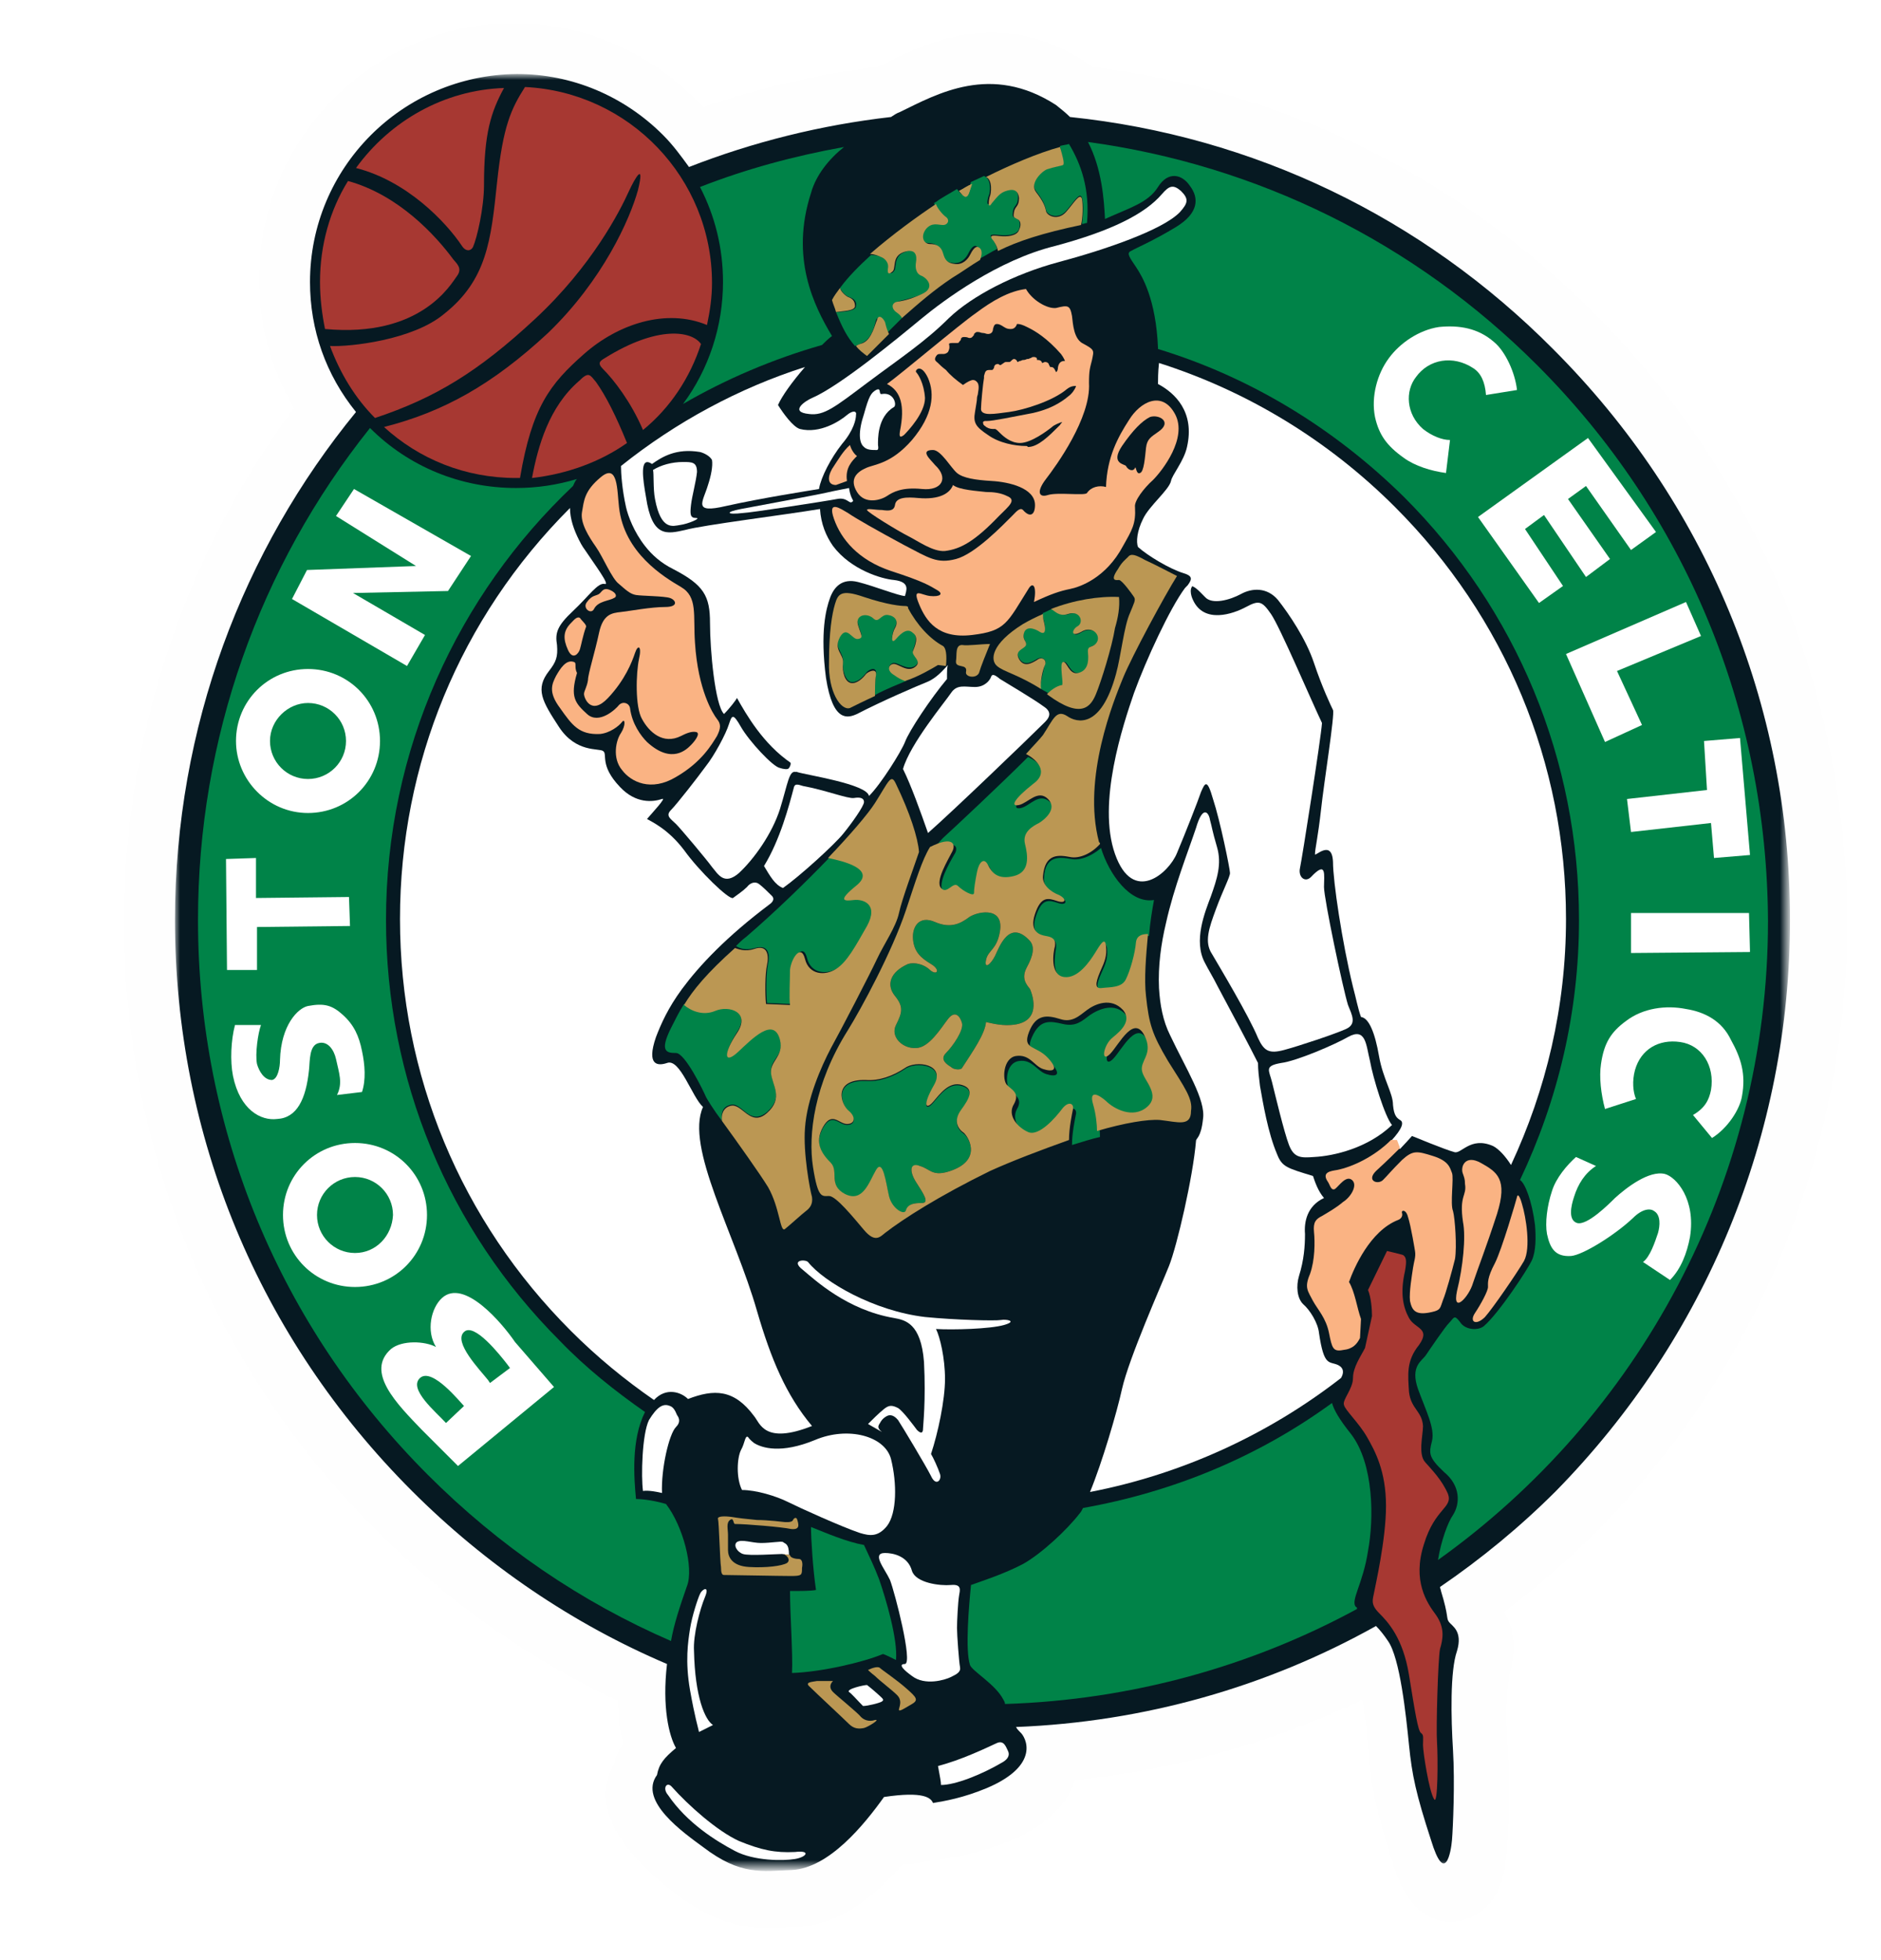 <?xml version="1.0" encoding="utf-8"?>
<!-- Generator: Adobe Illustrator 24.1.3, SVG Export Plug-In . SVG Version: 6.00 Build 0)  -->
<svg version="1.1" id="Calque_1" xmlns="http://www.w3.org/2000/svg" xmlns:xlink="http://www.w3.org/1999/xlink" x="0px" y="0px"
	 width="188.1px" height="196px" viewBox="0 0 188.1 196" style="enable-background:new 0 0 188.1 196;" xml:space="preserve">
<style type="text/css">
	.st0{fill-rule:evenodd;clip-rule:evenodd;fill:#FEFEFE;}
	.st1{filter:url(#Adobe_OpacityMaskFilter);}
	.st2{fill-rule:evenodd;clip-rule:evenodd;fill:#FFFFFF;}
	.st3{mask:url(#mask-2_2_);fill-rule:evenodd;clip-rule:evenodd;fill:#FFFFFF;}
	.st4{filter:url(#Adobe_OpacityMaskFilter_1_);}
	.st5{mask:url(#mask-4_2_);fill-rule:evenodd;clip-rule:evenodd;fill:#061922;}
	.st6{fill-rule:evenodd;clip-rule:evenodd;fill:#008348;}
	.st7{fill-rule:evenodd;clip-rule:evenodd;fill:#A73832;}
	.st8{fill-rule:evenodd;clip-rule:evenodd;fill:#FAB383;}
	.st9{fill-rule:evenodd;clip-rule:evenodd;fill:#061922;}
	.st10{fill-rule:evenodd;clip-rule:evenodd;fill:#BB9753;}
</style>
<g id="BOS">
	<g id="Group" transform="translate(25, 20)">
		<path id="Fill-1" class="st0" d="M159.7,72.2c0-23-9-44.6-25.3-60.9c-13.7-13.7-31-22.2-50.1-24.6c-0.3-0.2-0.6-0.4-0.9-0.6
			c-8.4-5.4-15.8-1.8-19.8,0.2l-0.9,0.4c-5.9,0.7-11.7,2.1-17.4,4c-0.3-0.3-0.6-0.6-0.9-0.9c-4.8-4.8-11.3-7.5-18.1-7.5
			C12.4-17.6,0.9-6.2,0.9,7.9c0,4.6,1.2,9,3.5,12.9c-11,14.8-17,32.9-17,51.4c0,23,9,44.7,25.3,60.9c7.1,7.1,15.2,12.8,24.1,17
			c0,1.6,0.2,3,0.5,4.3c-0.4,0.6-0.7,1.2-0.9,2c-2.1,3.9-0.1,8.2,6.2,13c3.8,2.9,6.8,3.4,9.3,3.4c0.7,0,1.3,0,1.9-0.1l0.9,0
			c4.3-0.2,7.8-3.1,10.5-6.2l4.2-0.6c1.7-0.3,3.8-0.7,6.6-1.8c4.2-1.8,5.9-4.1,6.5-6.1c10-1,19.6-3.7,28.7-8
			c0.3,1.4,0.5,3.3,0.7,5.8c0.3,3.4,0.9,5.8,2.4,10.6c1.3,4.2,3.5,6.1,6.5,5.7c1.4-0.2,4.6-1.2,4.9-7.2c0.1-1.6,0.3-6,0.1-9.3
			c-0.3-4.5-0.1-7.6,0.2-8.3c0.4-1.4,0.8-3.9-0.6-6.1c3.3-2.5,6.4-5.2,9.3-8.1C150.8,116.9,159.7,95.2,159.7,72.2"/>
		<g id="Group-3" transform="translate(3, 3)">
			<g id="Clip-2">
			</g>
			<defs>
				<filter id="Adobe_OpacityMaskFilter" filterUnits="userSpaceOnUse" x="-10.5" y="-15.5" width="161.5" height="179.5">
					<feColorMatrix  type="matrix" values="1 0 0 0 0  0 1 0 0 0  0 0 1 0 0  0 0 0 1 0"/>
				</filter>
			</defs>
			<mask maskUnits="userSpaceOnUse" x="-10.5" y="-15.5" width="161.5" height="179.5" id="mask-2_2_">
				<g class="st1">
					<polygon id="path-1_2_" class="st2" points="-10.5,-15.5 151,-15.5 151,164.1 -10.5,164.1 					"/>
				</g>
			</mask>
			<path id="Fill-1_1_" class="st3" d="M151,69c0-21.6-8.4-41.8-23.7-57.1C114.2-1.3,97.3-9.4,79-11.3c-0.4-0.4-0.9-0.8-1.4-1.2
				c-6.5-4.2-11.9-1.1-15.6,0.7c-0.3,0.1-0.6,0.3-0.9,0.5c-7,0.8-13.8,2.5-20.2,5c-0.8-1.1-1.6-2.2-2.6-3.2
				c-3.9-3.9-9.1-6.1-14.6-6.1C12.2-15.5,3-6.2,3,5.2c0,4.8,1.6,9.3,4.6,13C-3.7,32-10.5,49.7-10.5,69c0,21.6,8.4,41.8,23.7,57.1
				c7.4,7.4,16.1,13.3,25.5,17.3c-0.5,4.3,0.2,7.2,0.9,8.4c-1.2,1-1.7,1.6-1.9,2.7c-1.9,2.6,2.7,5.8,4.6,7.2
				c3.8,2.9,5.9,2.4,8.9,2.3c3.7-0.2,7.2-4.5,9.2-7.3c4-0.6,4.7,0.1,4.9,0.6c1.2-0.2,3-0.5,5.4-1.5c5.4-2.3,3.9-5.1,3.3-5.6
				c-0.1-0.1-0.3-0.3-0.4-0.5c12.8-0.5,25.1-4,36-10.1c0.4,0.4,0.8,0.9,1.2,1.5c1.2,1.7,1.8,7.4,2.1,10.4s0.7,4.9,2.2,9.5
				c1.4,4.6,2,1.2,2.1,0c0.1-1.2,0.3-5.7,0.1-9c-0.2-3.2-0.3-7.9,0.4-9.9c0.6-2-0.5-2.5-0.8-2.9c-0.3-0.4,0-0.5-0.8-3.1
				c0-0.1-0.1-0.3-0.1-0.4c4.1-2.8,8-6,11.6-9.6C142.6,110.8,151,90.5,151,69"/>
		</g>
		<g id="Group-6" transform="translate(3, 3)">
			<g id="Clip-5">
			</g>
			<defs>
				<filter id="Adobe_OpacityMaskFilter_1_" filterUnits="userSpaceOnUse" x="-10.5" y="-15.5" width="161.5" height="179.5">
					<feColorMatrix  type="matrix" values="1 0 0 0 0  0 1 0 0 0  0 0 1 0 0  0 0 0 1 0"/>
				</filter>
			</defs>
			<mask maskUnits="userSpaceOnUse" x="-10.5" y="-15.5" width="161.5" height="179.5" id="mask-4_2_">
				<g class="st4">
					<polygon id="path-3_2_" class="st2" points="-10.5,-15.5 151,-15.5 151,164.1 -10.5,164.1 					"/>
				</g>
			</mask>
			<path id="Fill-4" class="st5" d="M151,69c0-21.6-8.4-41.8-23.7-57.1C114.2-1.3,97.3-9.4,79-11.3c-0.4-0.4-0.9-0.8-1.4-1.2
				c-6.5-4.2-11.9-1.1-15.6,0.7c-0.3,0.1-0.6,0.3-0.9,0.5c-7,0.8-13.8,2.5-20.2,5c-0.8-1.1-1.6-2.2-2.6-3.2
				c-3.9-3.9-9.1-6.1-14.6-6.1C12.2-15.5,3-6.2,3,5.2c0,4.8,1.6,9.3,4.6,13C-3.7,32-10.5,49.7-10.5,69c0,21.6,8.4,41.8,23.7,57.1
				c7.4,7.4,16.1,13.3,25.5,17.3c-0.5,4.3,0.2,7.2,0.9,8.4c-1.2,1-1.7,1.6-1.9,2.7c-1.9,2.6,2.7,5.8,4.6,7.2
				c3.8,2.9,5.9,2.4,8.9,2.3c3.7-0.2,7.2-4.5,9.2-7.3c4-0.6,4.7,0.1,4.9,0.6c1.2-0.2,3-0.5,5.4-1.5c5.4-2.3,3.9-5.1,3.3-5.6
				c-0.1-0.1-0.3-0.3-0.4-0.5c12.8-0.5,25.1-4,36-10.1c0.4,0.4,0.8,0.9,1.2,1.5c1.2,1.7,1.8,7.4,2.1,10.4s0.7,4.9,2.2,9.5
				c1.4,4.6,2,1.2,2.1,0c0.1-1.2,0.3-5.7,0.1-9c-0.2-3.2-0.3-7.9,0.4-9.9c0.6-2-0.5-2.5-0.8-2.9c-0.3-0.4,0-0.5-0.8-3.1
				c0-0.1-0.1-0.3-0.1-0.4c4.1-2.8,8-6,11.6-9.6C142.6,110.8,151,90.5,151,69"/>
		</g>
		<path id="Fill-7" class="st6" d="M54.2,147.3c3-0.1,7.2-1.1,9.1-1.9c0.3,0.1,0.7,0.3,1.3,0.6c0.2-2-1-6.1-1.7-8.1
			c-0.5-1.3-0.9-2.1-1.5-3.4c-1.7-0.3-3.8-1.2-5.3-1.8c0,1.2,0.2,4.3,0.5,6.3c-0.6,0.1-1.5,0.1-2.6,0.1
			C54,141.4,54.3,145.4,54.2,147.3"/>
		<path id="Fill-9" class="st6" d="M110.6,140.7c-0.6-0.6,0.7-2.3,1.2-5.6c0.6-3.2,0.6-8.7-1.7-11.7c-1.2-1.5-1.7-2.4-1.9-3.1
			c-7.4,5.4-15.9,8.9-24.9,10.5c-0.1,0.2-0.2,0.4-0.3,0.5c-1.3,1.7-3.9,4.1-5.7,5.1c-1.9,1-4.1,1.7-5.2,2.1c-0.2,2-0.6,6.5-0.1,8
			c0.2,0.6,2.5,1.9,3.3,3.4c0.1,0.2,0.2,0.3,0.2,0.5c12.7-0.4,24.7-3.8,35.2-9.5C110.7,140.8,110.7,140.7,110.6,140.7"/>
		<path id="Fill-11" class="st6" d="M128.7,16.5c-12.3-12.3-28-20-44.9-22.3c1.4,2.7,1.6,5.8,1.7,7.7c2.4-1.1,4.3-1.6,5.3-3.2
			c1-1.6,2.4-1.3,3.2-0.1c0.9,1.2,0.9,2.7-1.4,4.1c-2.3,1.4-4,2.1-4.5,2.4c-0.5,0.2-0.1,0.7,0.5,1.6c0.6,0.9,2,3.2,2.2,8.1
			c0,0,0,0.1,0,0.1c9.2,2.8,17.6,7.9,24.6,14.8C126.7,41,132.9,56,132.9,72c0,9.2-2.1,18-5.9,26c0.5,0.3,1.2,2.1,1.5,4.5
			c0.1,1.2,0.1,2.6-0.3,3.5c-0.4,0.9-3.3,5.3-4.8,6.6c-0.6,0.5-1.9,0.4-2.4-0.4c-0.6-0.8-0.6-0.4-1.1,0.1c-0.4,0.4-1.9,2.6-2.3,3.2
			c-0.4,0.6-1.6,1.1-0.8,3.4c0.8,2.2,1.7,3.9,1.4,5.2c-0.3,1.2-0.4,1.6,1.2,3.1c1.7,1.4,1.6,3.2,0.9,4.3c-0.5,0.7-1.2,2.6-1.5,4.5
			c19.9-14.2,33-37.6,33-63.9C151.7,51,143.5,31.3,128.7,16.5"/>
		<path id="Fill-13" class="st6" d="M38.6,129.9c-0.2-2.1-0.5-5.9,0.9-8.7c-3-2.1-5.9-4.4-8.5-7.1C19.8,102.9,13.6,87.9,13.6,72
			c0-17.1,7.2-32.5,18.7-43.4c0.1-0.2,0.2-0.5,0.4-0.7c-2,0.6-4,0.9-6.1,0.9c-5.5,0-10.7-2.1-14.6-6C0.9,36.7-5.2,53.9-5.2,72
			c0,21,8.2,40.7,23,55.5c7.1,7.1,15.3,12.7,24.3,16.6c0.3-1.7,0.9-3.5,1.6-5.5c0.7-1.8-0.4-6-2.1-8.2
			C40.6,130.1,39.4,129.9,38.6,129.9"/>
		<path id="Fill-15" class="st6" d="M59.4-5.3c-5,0.9-9.8,2.2-14.4,4c1.5,2.9,2.3,6.1,2.3,9.5c0,4.4-1.4,8.7-4,12.2
			c4.3-2.5,9-4.5,13.9-5.9c0.3-0.3,0.6-0.6,1-0.9c-1.8-3-4.2-7.8-2.1-14.3C56.6-2.5,57.9-4.1,59.4-5.3"/>
		<path id="Fill-17" class="st2" d="M90.8,18.4c1.7,0.9,3.7,2.8,2.9,6.3c-0.3,1.4-1.5,2.8-1.6,3.4c-0.2,0.9-2.2,2.5-2.8,3.8
			c-0.6,1.2-0.7,2.3-0.5,2.8c0,0,0,0,0,0c1,0.9,3.2,2.2,4.5,2.6c1,0.3,0.9,0.6,0.5,1.2c0.7,0.1,1,0.5,1.7,1.2
			c0.7,0.8,2.5,0.3,3.6-0.3c1.1-0.6,2.6-0.7,3.7,0.6c1.1,1.4,2.8,3.9,3.6,6.3c0.8,2.4,1.7,4.3,1.9,4.7c0.2,0.4-0.9,7.2-1.2,10
			c-0.3,2.7-0.6,3.9-0.6,4.4c-0.1,0.4,1.7-1.6,1.8,0.8c0,1.9,0.9,8,2,12.5c0.3,1.1,0.5,2.2,0.8,3c0.8,0.1,1.4,1.6,1.8,3.9
			c0.4,2.3,1.4,3.7,1.4,4.9c0.1,1.1,0.4,1.3,0.7,1.5c0.4,0.2,0.3,0.8-0.9,2.1c0.2,0.2,0.6,0.6,0.9,0.8c0.3-0.3,1.2-1.3,1.2-1.3
			s3.4,1.4,4.2,1.6c0.7,0.3,1.6-1.6,3.9-0.6c0.6,0.3,1.3,1.1,1.8,1.9c3.5-7.5,5.5-15.8,5.5-24.6c0-15.6-6.1-30.2-17.1-41.2
			c-6.7-6.7-14.8-11.6-23.6-14.4C90.8,17.2,90.8,18,90.8,18.4"/>
		<path id="Fill-19" class="st2" d="M108.8,116.5c-0.9-0.4-1.4,0.2-1.9-3.2c-0.1-1-0.9-2.3-1.6-2.9c-0.6-0.6-0.7-1.8-0.4-2.8
			c0.5-1.6,0.6-3,0.6-4.2c-0.1-1.2,0.2-2.8,1.9-3.6c-0.6-0.7-0.9-1.6-1.1-2.2c-2.6-0.8-3.1-0.9-3.6-2.2c-0.9-2.1-1.4-5.1-1.7-6.8
			c-0.1-0.8-0.2-1.6-0.2-2.3c-0.8-1.6-2.6-5-4-7.6c-0.5-1-1-1.8-1.3-2.4c-1.2-2.2,0-5.1,0.6-6.7c0.6-1.7,1.1-3.2,0.6-4.9
			C96.2,63,96.2,62.7,96,62c-0.1-0.7-0.7-1.6-1.4,0.8c-0.8,2.4-2.2,5.9-3,9.5c-0.5,2.1-0.8,4.3-0.7,6.5c0.1,1.7,0.4,3.3,1.1,4.7
			c1.6,3.4,3.6,6.5,3.3,8.4c-0.2,1.9-0.7,1.9-0.7,2.2c-0.3,3.6-1.9,10.5-2.7,12.5c-0.8,2-4,9.2-4.7,12.3c-0.5,2.3-2,7.4-3.2,10.3
			c9.3-1.8,17.9-5.8,25.1-11.4C109.4,117.3,109.4,116.8,108.8,116.5"/>
		<path id="Fill-21" class="st2" d="M39.5,34.6c0.7,0.9,1.6,1.7,2.8,2.3c3.1,1.6,3.7,2.7,3.7,5.4c0,2.7,0.5,8.2,1.4,9.1
			c0.6-0.6,1.2-1.4,1.3-1.6c0.9,1.6,2.6,4.6,5.4,6.5c0.2,0.1,0.1,0.8,0.6,0.9c0.9,0.3,7,1.2,7.2,2.4c1.2-1.2,3.2-4.4,3.6-5.4
			c0.4-1.1,2.6-4.4,4.2-6.3c0-0.8,0-1.2,0.1-1.4c-0.4,0.4-1.1,1.3-2.1,1.7c-1,0.4-4.5,1.9-7,3.2c-0.9,0.4-2.4,0.9-3.1-3.6
			c-0.6-4.6,0-6.9,0.4-8c0.4-1.1,1.2-2,2.8-1.6c1.6,0.4,4.1,1.4,4.7,1.4c0.1-0.5,0.6-1.4-1.1-1.6c-1.2-0.1-4.3-1-6.1-3.4
			c-0.7-1-1.2-2.2-1.3-3.7c-3.6,0.6-11.7,1.6-13.5,2.1c-1.8,0.4-3.3,0.8-3.9-3.3c-0.3-1.7-0.7-4.2,0.6-3.3c1-0.7,2.4-1.6,4.8-1.2
			c0.4,0.1,1,0.4,1.2,0.8c0.1,0.6-0.1,1.6-0.4,2.5c-0.5,1.7-1.6,2.9,1.8,2.1c3.6-0.8,8.1-1.5,9.3-1.7c0.2-1.2,1.2-3.1,2.3-4.5
			c1.2-1.4,1.4-2.5,1.4-2.9c0.1-0.4-0.3-0.5-0.9,0c-0.7,0.6-2.7,1.9-4.7,1.4c-0.7-0.2-1.7-1.6-2.2-2.4c0.4-0.9,1.4-2.3,2.7-3.8
			c-6.6,2.1-12.9,5.5-18.4,9.9c0,0.7,0.1,2.3,0.5,4.1C37.8,31.6,38.4,33.2,39.5,34.6"/>
		<path id="Fill-23" class="st2" d="M43.8,119.9c2.6-1,4.6-1,6.6,1.7c0.6,0.7,1,2.9,5.8,1c-2.6-3.1-4.1-6.7-5.5-11.5
			c-2.2-7.7-7.2-16.4-5.4-20.4c-1.1-1-2.3-4.9-3.6-4.4c-0.9,0.3-2.1,0.3-1.1-2.6c0.5-1.3,1.2-2.9,2.6-4.8c1.7-2.3,4.4-5.2,8.8-8.5
			c0.4-0.3,0.4-0.6,0.2-0.8c-0.4-0.4-0.9-0.9-1.3-1.2c-0.4-0.3-0.9-0.1-1.2,0.3c-0.4,0.4-1,0.8-1.4,1.1c-0.4,0.2-3.4-2.7-4.9-4.8
			c-1.6-2.1-3.2-2.8-3.7-3.1c0.6-0.7,2-2.2,1.5-2c-0.9,0.3-2.6,0.5-4.2-1.2c-2.1-2.2-1.2-3.3-1.7-3.6c-0.4-0.3-2.7,0.2-4.4-2.4
			c-1.7-2.6-2.4-3.8-1-5.6c0.7-0.9,0.9-1.4,0.8-2.6c-0.2-1.2,0-1.9,1.6-3.4c1.6-1.5,2.5-2.9,3.2-2.7c0.5,0.1-1-1.9-2-3.4
			c-0.3-0.4-0.5-0.8-0.6-1C32.4,33,32,31.9,32,30.8c-11,11-17,25.6-17,41.1c0,15.6,6.1,30.2,17.1,41.2c2.6,2.6,5.4,4.9,8.3,6.9
			C41.6,118.7,43.1,119.2,43.8,119.9"/>
		<path id="Fill-25" class="st7" d="M10.6-3.2c5.1,1.3,9,5.4,10.6,7.8c0.4,0.6,0.9,0.5,1.1,0.1c0.4-0.9,1.1-3.9,1.1-6.2
			c0-5.2,0.7-7.3,2-9.7C19.4-11,14-7.9,10.6-3.2"/>
		<path id="Fill-27" class="st7" d="M7.5,12.9c9.6,0.9,12.6-4.5,13.2-5.3c0.6-0.8-0.1-1.3-0.4-1.7c-1.7-2.3-5.4-6.4-10.5-7.8
			C8,1,7,4.5,7,8.2C7,9.8,7.2,11.4,7.5,12.9"/>
		<path id="Fill-29" class="st7" d="M45.7,12.5c-4.1-1.7-8.9-0.1-12.3,2.9c-3.4,3-5.2,5.3-6.4,12.4c-0.1,0-0.3,0-0.4,0
			c-5.1,0-9.7-1.9-13.2-5.1c5.9-1.5,10.8-4.2,16.4-9.4C35.3,8,38,1.9,38.8-1c0.7-2.9-0.3-1.2-0.9,0.1c-0.9,2-3.7,7.5-9.4,12.8
			c-5.7,5.3-10,7.9-16,9.9c-2-2-3.5-4.5-4.5-7.2c2,0.1,8.3-0.6,11.4-3.2C23.7,8,24.1,4,24.7-1.7c0.6-5.7,1.4-7.4,2.8-9.6
			c10.4,0.5,18.7,9.1,18.7,19.6C46.2,9.7,46,11.1,45.7,12.5"/>
		<path id="Fill-31" class="st7" d="M45.1,14.4c-0.9-1.3-4.3-1.9-9.6,1.4c-0.5,0.3-0.8,0.5-0.2,1.1c1.1,1.1,2.8,3.3,4,6.1
			C42,20.8,44,17.8,45.1,14.4"/>
		<path id="Fill-33" class="st7" d="M37.7,24.3c-1.1-2.7-2.1-4.7-3.1-6.1c-0.6-0.7-0.7-1.1-1.7-0.1c-3,2.6-4.1,6.5-4.7,9.7
			C31.7,27.4,35,26.2,37.7,24.3"/>
		<path id="Fill-35" class="st8" d="M32.4,46.2c-0.8-0.3-1.4,0.7-1.8,1.4c-0.4,0.8-0.8,1.6,0.4,3.2c1.2,1.7,1.9,2.7,4,2.6
			c1-0.1,1.9-0.8,2.2-1.2c0.3-0.4,0.4,0.3-0.1,1.1c-0.5,0.7-0.9,2.5,0.1,3.7c0.9,1.2,2.9,2.2,5.4,0.7c2.6-1.5,3.6-3.3,4.1-4.1
			c0.4-0.8,0.4-1.2,0-1.7c-0.4-0.5-1.9-2.9-2.2-7.6c-0.2-2.8,0.3-4.6-1.4-5.6c-1.7-1-5.7-3.4-6.2-8c-0.2-1.7-0.1-4.4-1.8-3
			c-1.7,1.4-1.7,2.4-1.9,3.5c-0.2,1.1,0.7,2.5,1.4,3.5c0.7,1,1.6,3.2,2.3,3.7c0.7,0.6,1.1,1,1.7,1.1c0.6,0.1,2.8,0.1,3.4,0.3
			c0.6,0.2,0.9,0.9-0.5,0.9c-1.4,0-3.5,0.4-4.4,0.5c-0.9,0.1-1.8,0.2-2.2,2.1c-0.4,1.9-1.1,4.1-1.1,4.7c-0.1,0.7-0.4,1.1-0.4,1.4
			c0,0.4,0.7,2.2,2.4,0.4c1.7-1.8,2.4-3.6,2.7-4.5c0.3-0.9,0.7-0.7,0.4,0.6c-0.3,1.4-0.4,4.8,0.3,6c0.7,1.3,2.1,2.6,3.9,1.7
			c0.4-0.2,1-0.5,1.5-0.4c0.5,0.1-0.1,0.9-0.5,1.3c-0.4,0.4-1.9,2-4.4-0.3c-0.6-0.6-1.5-1.8-1.7-3.4c-0.1-0.5-0.7-0.7-1.1-0.3
			c-0.3,0.4-2,2-3.2,0.9c-1.2-1.1-1.7-1.7-1-4.1C32.4,46.7,32.7,46.3,32.4,46.2"/>
		<path id="Fill-37" class="st8" d="M33.6,42.7c-0.3,0.8-0.5,1.9-0.6,2.2c-0.1,0.4-0.7,1.2-1.2,0.1c-0.5-1.1-0.5-1.9,0.3-2.7
			c0.3-0.3,0.6-0.7,0.9-0.5C33.2,42.1,33.7,42.5,33.6,42.7"/>
		<path id="Fill-39" class="st8" d="M36.4,39.8c-0.5,0.3-1.6,0.3-2,1.1c-0.3,0.6-1.2-0.1-0.7-0.7c0.5-0.7,0.9-0.6,1.2-0.8
			c0.3-0.2,0.4-0.7,1.1-0.4S36.7,39.7,36.4,39.8"/>
		<path id="Fill-41" class="st8" d="M77.6,8.9c-1.7,0.2-3.4,1.2-5,2.4c-1.6,1.1-7.5,6.1-8.9,7.1c1.4,0.7,1.8,2.2,1.3,4.7
			c-0.1,0.6,0,0.7,0.4,0.4c0.4-0.4,2.1-2.2,2.1-3.7c-0.1-1.5-0.7-2.4-0.9-2.6c-0.1-0.2,0.5-0.9,1.2,0.6c0.7,1.6,0.5,3.7-1.6,6.2
			c-2.1,2.4-3.7,2.4-4.6,2.8c-0.9,0.4-1.7,1.1-0.9,2.4c0.8,1.3,2.4,0.8,3,0.4c0.6-0.4,1.5-0.9,3.5-0.7c2,0.2,2.7-1.1,1.3-2.4
			C68.1,26,66.9,25,68.3,25c0.8,0,1.8,1.8,2.4,2.3c0.6,0.5,1.8,0.7,3.5,0.8c1.7,0.1,4.3,0.7,4.3,2.4c0,1-0.5,1.3-1.2,0.5
			c-0.3-0.3-0.7,0.2-1,0.5c-1.1,1.1-3.8,3.9-5.7,4.4c-1.9,0.5-2.7-0.1-5.2-1.4c-2.6-1.4-4.9-2.7-5.6-3.2c-0.7-0.4-2.1-1.4-1.4,0.6
			c0.7,2,2.4,4.1,5.7,5.2c3.4,1.1,3.9,1.5,4.6,1.9c0.7,0.4,0.3,0.7-0.7,0.6c-0.9-0.1-1.8-0.9-1.1,0.8c0.7,1.7,1.9,3.5,5.3,3.1
			c3.4-0.4,3.5-1.2,5.7-4.7c0.4-0.6,0.8-0.2,0.5,1.4c1.7-0.8,2.6-1.1,3.6-1.3c1-0.2,3.6-1.1,5.3-4.3c0.9-1.6,1.3-2.2,1.2-3.9
			c-0.1-0.6,0.9-1.9,1.8-2.7c0.9-0.9,3.5-4.2,2.2-6.6c-1.3-2.4-3.5-1.2-4.6,0.6c-1.1,1.7-2.2,3.7-2.3,6.7c-0.7-0.2-1.5,0-1.9,0.6
			c-0.2,0.3-2.9-0.1-3.9,0.2c-0.9,0.3-1.2-0.3-0.2-1.6c1-1.3,4.5-6.1,4.3-9.6C83.9,17,84,16.8,84.2,16c0.2-1,0.3-1-1-1.7
			c-0.8-0.5-0.9-1.8-1-2.7c-0.2-1.1-0.4-1.1-1.6-0.8C79.7,10.9,78.2,10,77.6,8.9"/>
		<path id="Fill-43" class="st8" d="M70.3,28.5c-0.3,0.8-1.3,1.5-3.5,1.3c-1.1-0.1-2.2-0.1-2.3,0.7c-0.1,0.6-0.6,0.6-1.3,0.5
			c-0.7,0-1.5-0.2-1.5,0c0,0.2,3.1,2.1,4.1,2.6c1,0.5,2.5,1.6,3.7,1.5c1.6-0.2,3-1,5.4-3.5c1-1,1.8-1.6,0.8-2
			c-0.6-0.3-1.3-0.4-2.1-0.4C72.8,29.1,70.9,29,70.3,28.5"/>
		<path id="Fill-45" class="st8" d="M58.6,28.5c-0.8,0-0.9-0.7-0.4-1.6c0.6-0.9,1.1-1.8,1.8-2.4c0.1,0.4,0.4,0.9,0.7,1.1
			c-0.5,0.5-1.2,1.2-1,2.5L58.6,28.5z"/>
		<path id="Fill-47" class="st9" d="M77.6,24.6c-1.1,0-2.7-0.3-3.8-1.1c-1.2-0.8-1.5-1.2-1.3-2.3c0.1-0.7,0.2-1.1,0.2-1.4
			c0-0.2,0.1-0.3,0.1-0.5c0.1-0.5,0.1-0.9-0.1-1.1c-0.1-0.1-0.2-0.2-0.4-0.2c-0.2,0-0.6,0.2-1,0.5c-0.7-0.5-1.3-1-1.7-1.5
			c-0.4-0.3-0.6-0.5-0.8-0.7c-0.1-0.1-0.3-0.2-0.3-0.4c0-0.1,0.1-0.3,0.2-0.4c0.1-0.1,0.2-0.1,0.4-0.1l0.1,0h0.1
			c0.1,0,0.3,0,0.5-0.2c0.1-0.2,0.2-0.4,0.1-0.8c0,0,0-0.1,0.3-0.1c0.1,0,0.2,0,0.2,0c0.1,0,0.2,0,0.2,0c0.2,0,0.3,0,0.3-0.1
			c0.1-0.1,0.2-0.2,0.2-0.3c0-0.1,0.1-0.2,0.3-0.2c0.1,0,0.3,0,0.5,0.1c0,0,0.1,0,0.1,0c0.2,0,0.3-0.2,0.4-0.3l0-0.1
			c0.1-0.1,0.2-0.2,0.3-0.2c0,0,0.1,0,0.1,0c0.2,0,0.3,0.1,0.5,0.1c0.2,0,0.3,0.1,0.5,0.1c0.4,0,0.5-0.3,0.5-0.5
			c0.1-0.4,0.2-0.5,0.4-0.5c0.2,0,0.4,0.1,0.7,0.3c0.3,0.2,0.5,0.2,0.7,0.2c0.3,0,0.5-0.2,0.6-0.5c0,0,0,0,0.1,0
			c0.2,0,0.5,0.1,0.9,0.3l0.2,0.1c0.6,0.3,1.8,1,3.2,2.6c0.3,0.4,0.4,0.7,0.4,0.7c0,0,0,0,0,0c0,0-0.1,0-0.1,0
			c-0.2,0-0.5,0.1-0.6,0.6c0,0.3-0.1,0.5-0.2,0.5c0,0,0,0-0.1-0.2c-0.1-0.2-0.2-0.3-0.4-0.3c0,0-0.1,0-0.1,0c0,0,0-0.1-0.1-0.2
			c0-0.1-0.1-0.3-0.4-0.3c-0.1,0-0.2,0.1-0.3,0.1c0,0,0,0,0,0c0-0.1-0.1-0.3-0.4-0.3c-0.1,0-0.1,0-0.1,0c0,0,0,0,0,0c0,0,0,0,0-0.1
			c0-0.1-0.1-0.2-0.3-0.2c-0.1,0-0.2,0-0.3,0.1c-0.1,0-0.2,0.1-0.3,0.1c-0.1,0-0.1,0-0.1,0C77.5,16,77.4,16,77.3,16
			c-0.1,0-0.2,0.1-0.3,0.1c-0.1,0-0.2,0.1-0.2,0.1c0,0-0.1,0-0.1-0.1c0,0-0.1-0.2-0.3-0.2c-0.1,0-0.2,0.1-0.3,0.2l0,0
			c-0.1,0.1-0.1,0.1-0.2,0.1c0,0-0.1,0-0.1,0c-0.1,0-0.2,0-0.2,0c-0.2,0-0.3,0.2-0.4,0.2c-0.1,0.1-0.1,0.1-0.1,0.1c0,0,0,0-0.1,0
			c-0.1,0-0.1-0.1-0.2-0.1c-0.3,0-0.4,0.2-0.4,0.4c-0.1,0.1-0.1,0.2-0.2,0.2c0,0,0,0,0,0c-0.1,0-0.2,0-0.3,0c-0.4,0-0.4,0.3-0.5,0.6
			c0,0.1,0,0.1,0,0.2c-0.1,0.5-0.3,2.6-0.3,3.1c0,0.5,0.7,0.5,0.9,0.5c0.5,0,1.1-0.1,1.9-0.2c1.5-0.2,4.4-1.1,5.8-2.3
			c0.4-0.3,0.7-0.3,0.8-0.3c0.1,0,0.1,0,0.1,0c0,0.1-0.2,0.5-0.5,0.8c0,0-0.1,0.1-0.1,0.1c-0.5,0.4-1.5,1.3-3.7,1.8
			c-2.1,0.4-4,0.8-4.6,0.8c-0.1,0-0.1,0-0.1,0c0,0-0.1,0-0.1,0c-0.1,0-0.2,0.1-0.2,0.1c0,0.1,0,0.3,0.2,0.4c0.2,0.2,0.5,0.3,0.8,0.3
			c0.1,0,0.2,0,0.2,0c0.1,0,0.3,0.2,0.5,0.4c0.4,0.4,1.1,1,2,1c1.1,0,2.7-1.2,3.2-1.6c0.2-0.2,0.7-0.4,1-0.5c0,0.1-0.1,0.1-0.2,0.3
			l-0.1,0.1c-1,1-2.1,2.1-3.1,2.1C77.7,24.6,77.7,24.6,77.6,24.6"/>
		<path id="Fill-49" class="st9" d="M90.8,23.2c-0.7,0.5-1.1,0.7-1.2,1.6c-0.1,0.9-0.2,2.4-0.6,2.5c-0.4,0.2-0.4-0.8-0.5-0.5
			c-0.2,0.4-0.7,0.2-0.9-0.2c-0.1-0.2-1.6-0.2-0.4-2c1.1-1.6,2-2.5,2.8-2.9C90.9,21.4,92.3,22.2,90.8,23.2"/>
		<path id="Fill-51" class="st8" d="M121.3,97.4c-0.3-0.7,0.2-2,1.8-1.1c1.6,0.9,2.7,1.6,1.6,5.1c-1.1,3.4-1.9,5.4-2.4,6.9
			c-0.4,1.4-2.1,3.2-1.6,0.8c0.6-2.4,0.9-5.4,0.6-6.9c-0.4-2.7,0.4-2.6,0.2-3.8C121.5,97.9,121.4,97.7,121.3,97.4"/>
		<path id="Fill-53" class="st8" d="M127.2,100.4c0.4,1.3,0.9,4.4,0.2,5.7c-0.7,1.2-3.1,4.7-3.9,5.6c-0.9,0.9-1.6,0.5-1-0.4
			c0.6-0.9,1.3-2.2,1.3-2.6c0-0.4-0.1-0.9,0.7-2.4c0.7-1.4,2.1-6.2,2.2-6.6C126.8,99.2,127.1,100,127.2,100.4"/>
		<path id="Fill-55" class="st8" d="M111.1,111.9c-0.4-1.1-0.6-2.7-1.2-3.7c0.5-1.4,2.1-5.1,4.9-6.2c0.3-0.1,0.5-0.4,0.4-0.7
			c-0.1-0.3,0.4-0.4,0.6,0.4c0.3,0.9,0.7,3.4,0.7,3.4c0.1,0.6-0.1,1-0.2,1.7c-0.1,0.7-0.4,2.4-0.3,3.3c0.2,0.9,0.5,1.5,2.2,1.1
			c0.9-0.2,0.8-0.4,1.1-1.2c0.3-0.7,0.9-2.9,1.2-4.1c0.2-1.2,0-4.1-0.2-4.8c-0.3-0.7,0.1-3.3-0.1-3.8c-0.2-0.5-0.3-1.2-1.9-1.7
			c-1.6-0.5-2-0.6-3.1,0.4c-1.1,1.1-1.4,1.5-1.9,2c-0.5,0.5-1.7,0.1-0.7-0.9c1.1-1,2.1-2,2.4-2.3l-0.3-0.8h-0.6
			c-1.7,1.7-3.9,2.7-5.4,3c-0.6,0.1-1.6,0.2-0.9,1.2c0.2,0.3,0.3,0.9,0.7,0.7c0.4-0.3,1.1-1.4,1.7-0.9c0.6,0.5-0.1,1.7-0.9,2.2
			c-0.7,0.6-1.6,1.1-2.1,1.4c-0.6,0.3-0.9,0.6-0.8,1.6c0.1,1,0.1,2.8-0.4,4.2c-0.6,1.4-0.2,1.7,0.3,2.7c0.5,0.9,1.3,1.7,1.6,3.2
			c0.3,1.5,0.4,1.9,1.4,1.7c1-0.1,1.4-0.6,1.7-1.2L111.1,111.9z"/>
		<path id="Fill-57" class="st7" d="M111.5,114.8c-0.4,0.8-1.2,1.9-1.2,3c0,1.1-1.1,2.2-0.9,2.7c0.1,0.5,1.5,1.8,2.3,3.2
			c0.8,1.4,1.9,3.4,1.9,6.9c0,3.4-1.1,8.1-1.2,8.7c-0.1,0.6-0.4,1.1,0.5,2c0.9,0.9,2.4,2.5,3,6.2c0.6,3.7,0.9,5.6,1.2,5.8
			c0.3,0.2,0.2,0.5,0.2,1.2c0,0.7,0.6,4.6,1.1,5.4c0.4,0.8,0.4-4.2,0.3-5.7c-0.1-1.4,0.1-8.3,0.3-9.3c0.3-1,0.5-2.1-0.4-3.4
			c-0.9-1.2-2.4-3.4-1.2-7.1c1.1-3.6,2.9-3.6,2.4-5c-0.6-1.4-1.6-2.4-2.3-3.2c-0.7-0.8-0.2-2.7-0.2-3.6c-0.1-1.5-1.2-1.7-1.4-3.4
			c-0.1-1.7-0.3-3.1,1-4.7c1.2-1.7-0.4-1.6-1-2.7c-0.6-1.1-0.9-2.5-0.4-4.7c0.2-1.1,0.1-1.4-0.2-1.6c-0.3-0.1-1.6-0.4-1.6-0.4
			l-1.9,3.9c0.3,0.7,0.4,1.9,0.4,2.6L111.5,114.8z"/>
		<path id="Fill-59" class="st2" d="M93.5,38.8c-1.5,2-3.9,7.2-5.1,10.5c-1.1,3.2-3.7,11-1.9,16.1c1.8,5.1,5.4,1.9,6.2-0.1
			c0.8-1.9,2.1-5.2,2.4-6.1c0.4-0.9,0.6-1.4,1.2,0.7c0.7,2.1,1.7,7,1.7,7.4c0,0.4-0.7,1.7-1.4,3.6c-0.7,1.9-1.2,3.3-0.4,4.5
			c0.7,1.2,3.7,6.2,4.6,8.4c0.6,1.3,1.1,1.6,2.6,1.2c1.5-0.4,5.1-1.6,6.2-2.1c1.1-0.5,0.6-1.4,0.2-2.4c-0.5-1.6-2.4-10.6-2.4-11.8
			c0-1.2,0.3-2.7-1.3-1c-0.6,0.6-1.3,0-1.1-0.9c0.2-0.9,2.1-13,2.2-14.5c-1.1-2.3-4.2-9.6-5.1-10.9c-0.9-1.3-1.2-1.4-2.5-0.7
			c-1.3,0.7-4.2,1.7-5.3-0.7c-0.2-0.4-0.5-1.4,0.3-1.6l-0.6-0.2C94.1,38.2,93.7,38.6,93.5,38.8"/>
		<path id="Fill-61" class="st2" d="M109.8,83.7c-1.2,0.7-5.1,2.4-6.7,2.6c-1.7,0.3-1.2,0.7-0.9,1.9c0.3,1.2,1.2,5,1.7,6.3
			c0.5,1.3,1.2,1.3,2.5,1.2c2-0.1,5.4-0.9,7.8-3.2c-0.7-0.8-1.9-4.7-2.2-6.4C111.6,84.5,111.6,82.7,109.8,83.7"/>
		<path id="Fill-63" class="st2" d="M74.1,47.7c-0.1,0.3-0.6,1-1.6,1c-1,0-1.8-0.3-2.4,0.6c-0.6,0.9-4.1,5.1-4.8,7.6
			c0.8,1.6,1.8,4.4,2.5,6.4c2.4-2.1,10.2-9.6,11.7-11.1c0.6-0.6,0.6-1.1-0.2-1.6c-0.8-0.6-3.8-2.4-4.3-2.7
			C74.4,47.4,74.2,47.4,74.1,47.7"/>
		<path id="Fill-65" class="st2" d="M54.4,58.7c-0.5,1.9-1.4,5.3-3,7.9c0.6,1,1.1,1.9,1.9,2.2c1.7-1.2,5.1-4.3,6-5.4
			c0.9-1.1,2.1-2.8,2.1-3.2c0-0.4-0.4-0.5-1-0.4c-0.6,0.1-2.9-0.8-5.1-1.2C54.7,58.4,54.5,58.4,54.4,58.7"/>
		<path id="Fill-67" class="st2" d="M53,56.8c-0.7-0.1-3.1-2.7-3.9-4.1c-0.8-1.4-0.9-1.2-1.2-0.3c-0.3,1-1.5,3.2-2.3,4.2
			c-0.8,1.1-2.9,3.8-3.5,4.4c-0.6,0.6,0,0.9,0.5,1.4c0.5,0.5,3.1,3.6,3.6,4.3c0.6,0.7,1.2,1.9,2.7,0.6c1.5-1.4,3.3-3.9,4.1-6.4
			c0.8-2.6,0.9-3.9,1.6-3.7l0-0.5l-0.2-0.3l-0.4-0.3c0.1,0.2,0.1,0.4-0.1,0.7C53.8,57,53.3,56.9,53,56.8"/>
		<path id="Fill-69" class="st2" d="M91.2-0.6c-1.7,2-5.1,3.7-10.7,5.2C74.8,6,69.4,10,67.1,11.9c-2.3,1.9-8.1,6.7-10.9,7.9
			c-0.7,0.3-2.3,1.4-0.3,1.6c1.5,0.2,2.6-0.7,5.8-3.1c3.2-2.4,5.8-4.1,8.2-6.5c2.3-2.2,6.5-4.4,11-5.6C85.4,5,91.3,3,93,1.2
			c0.8-0.9,0.9-1.3,0.1-2.1C92.3-1.6,91.9-1.4,91.2-0.6"/>
		<path id="Fill-71" class="st2" d="M62.6,19c-0.5,0.3-0.7,0.6-1.2,2.4c-0.6,1.8-0.5,2.9,0,3.3c0.3,0.3,0.8,0.3,1.1,0.3
			c0.2,0,0.4,0.1,0.3-0.5c0-0.5-0.1-2.8,1.6-3.8c0.3-0.2,0-1.5-1.2-1.3C62.8,19.5,63.2,18.7,62.6,19"/>
		<path id="Fill-73" class="st2" d="M43.3,26.2c0.9,0,1.4,0,1.4,1c-0.1,1-0.5,2.4-0.6,3.3c-0.1,0.9-0.1,1.3,0.5,1.3
			c0.6,0-0.8,0.6-1.6,0.7c-0.7,0.1-1.9,0.6-2.5-2.6c-0.2-1-0.1-2.6-0.2-2.9C41.1,26.5,42.2,26.2,43.3,26.2"/>
		<path id="Fill-75" class="st2" d="M59.9,28.8c0.2,1.3,0.6,1.2,0.3,1.4c-0.3,0.2-0.5-0.5-1.5-0.3c-1,0.2-8.8,1.4-9.4,1.4
			c-1.7,0.2-1.8-0.1-0.2-0.4c1.6-0.3,7.6-1.4,9.3-1.8L59.9,28.8z"/>
		<path id="Fill-77" class="st2" d="M50.4,124.3c0.8,0.5,2.7,1.1,6.1-0.3c3.3-1.4,7-0.4,7.6,1.9c0.6,2.4,0.6,5.4-0.4,6.7
			c-0.9,1.1-1.7,1-2.7,0.7c-1.8-0.6-6-2.5-7.2-3.1c-1.2-0.6-3.2-1.2-4.6-1.2c-0.6-1.2-0.5-3.2-0.1-4c0.4-0.7,0.4-1.5,0.7-1.3
			C50,124,50.4,124.3,50.4,124.3"/>
		<path id="Fill-79" class="st2" d="M63.5,135.3c0.8,0,2.3,0.3,2.7,1.8c0.4,1.2,2.8,1.5,3.9,1.4c1.1-0.1,0.9,0.5,0.8,1.1
			c-0.1,0.6-0.2,2.5-0.2,3.2c0,0.7,0.2,3.4,0.3,3.9c0.1,0.5-0.3,0.7-0.9,1c-0.6,0.3-2.6,0.9-3.9-0.1c-0.7-0.5-1.5-1.2-0.7-1.2
			c0.8-0.1-1-7.1-1.5-8.4C63.5,136.9,62.1,135.3,63.5,135.3"/>
		<path id="Fill-81" class="st2" d="M42,120.6c0.3,0.1,0.5,0.4,0.7,0.9c0.3,0.4,0.3,0.8-0.1,1.2c-0.7,0.7-1.5,4.2-1.4,6.6
			c-0.4-0.1-1.4-0.3-1.9-0.2c-0.2-1.4-0.1-5.7,0.6-7.1C40.7,120.7,41.3,120.3,42,120.6"/>
		<path id="Fill-83" class="st2" d="M42.2,158.7c1.6,1.8,4.5,4.4,6.7,5.4c2.2,0.9,3.6,1.2,5.6,1.1c1.6-0.2,1.2,0.5,0,0.7
			c-1.2,0.2-4.1,0.2-6-0.8c-1.9-1-4.8-2.8-6.7-5.6C41.2,158.8,41.7,158.1,42.2,158.7"/>
		<path id="Fill-85" class="st2" d="M74.7,154.3c-1.3,0.6-3.6,1.7-5.9,2.3c0.2,1.1,0.3,1.6,0.3,1.9c1.4,0,4-1,6.2-2.3
			c0.5-0.3,0.7-0.7,0.5-1.1C75.6,154.7,75.4,154,74.7,154.3"/>
		<path id="Fill-87" class="st2" d="M59.9,149.2c-0.3-0.3,1.5-0.7,1.8-0.7c0.4,0.3,1.2,1,1.5,1.3c0.2,0.2,0.1,0.3-0.1,0.4
			c-0.2,0.1-1.3,0.4-1.8,0.4C60.8,150.1,60.1,149.3,59.9,149.2"/>
		<path id="Fill-89" class="st2" d="M63.2,123.2c-0.5-0.4-0.4-0.6-0.2-0.9c0.2-0.4,0.5-0.6,0.7-0.7c0.2-0.1,0.6-0.2,1.1,0.4
			c0.4,0.6,2.8,4.6,3.3,5.6c0.5,1.1,1.1,0.4,0.9-0.2c-0.2-0.6-0.7-1.7-0.9-2c0.7-2.1,1.4-5.4,1.4-7.5c0-2.1-0.5-4.2-0.9-5
			c1.7,0.1,5.4,0,6.8-0.4c1.4-0.4,0.2-0.6-0.3-0.5c-0.6,0.1-4.6,0-7.6-0.3c-5.1-0.6-10.1-3.5-11.7-5.5c-0.3-0.3-1.8-0.2-0.5,0.8
			c1.2,1,4.4,4,9.1,4.8c1.1,0.2,2.7,0.5,3,4.4c0.2,3.9-0.1,6.4-0.1,6.7c0,0.4-0.2,0.5-0.6,0.1c-0.3-0.4-1.4-1.9-1.9-2.2
			c-0.6-0.3-0.9-0.3-1.4,0.1c-0.5,0.4-1.2,1.1-1.6,1.5L63.2,123.2z"/>
		<path id="Fill-91" class="st2" d="M53.2,135.4c-0.5,0-3.3,0.2-3.9,0c-0.6-0.2-1-0.9-0.6-1.2c0.5-0.3,1.5,0.1,2.4,0.1
			c1,0,2-0.2,2.2-0.1c0.2,0.2,0.6,0.1,0.6,1.3L53.2,135.4z"/>
		<path id="Fill-93" class="st2" d="M46.3,152.5c-0.8-0.5-1.8-2.8-1.9-7.4c-0.1-1.6,0.6-4.2,1.1-5.4c0.5-1.2-0.3-0.8-0.5-0.3
			c-0.2,0.4-0.8,2.2-1,3.5c-0.2,1.3-0.5,3.2,0,6.1c0.5,2.8,0.8,3.7,0.9,4.2L46.3,152.5z"/>
		<path id="Fill-95" class="st6" d="M74.9,3.5c0.8,0.1,1.8,0,2-0.6c0.2-0.6,0-1-0.3-1.1c-0.3-0.1-0.4-0.1-0.3-0.7
			c0.1-0.6,0.5-0.5,0.5-1.4c0-0.9-0.7-0.9-1.3-0.7c-0.6,0.2-0.8,0.5-1.4,1.2c-0.6,0.7-0.3-0.5-0.2-0.7c0.1-0.2,0.3-1.6-0.5-1.9
			c-0.4,0.2-0.9,0.4-1.3,0.6c-0.1,0.3-0.2,0.6-0.4,0.9c-0.3,0.8-0.7,0.2-1-0.2c0,0,0,0,0,0c-0.8,0.5-1.6,0.9-2.1,1.3
			c-0.1,0-0.1,0.1-0.2,0.1c0.1,0.5,0.7,1.1,1,1.3c0.4,0.3,0.2,0.8-0.3,0.8c-0.5,0-1.1-0.3-1.7,0.4c-0.6,0.8-0.2,1.5,0.4,1.5
			c0.6,0,1.1,0.2,1.3,0.9c0.2,0.7,0.4,1,1.2,1.1c0.8,0.1,1.3-0.5,1.5-0.9c0.2-0.4,0.5-0.9,0.8-0.8c0.5,0.2,0.4,0.7,0.3,1.3
			c0.6-0.3,1.2-0.7,1.8-1c-0.1-0.5-0.4-1-0.6-1.2C74,3.5,74.1,3.4,74.9,3.5"/>
		<path id="Fill-97" class="st6" d="M81.9-5.6c-0.3,0.1-0.6,0.1-0.9,0.2c0.1,0.7,0.4,1.6,0.3,1.8c-0.2,0.2-0.9,0.3-1.5,0.4
			c-0.6,0.2-1.9,1.4-1.2,2.3c0.7,0.9,0.9,1.4,1,1.9c0.1,0.5,1.2,1,2,0.1c0.8-0.9,1.4-2,1.6-1.3c0.2,0.6,0.1,1.9,0,2.6
			c0.2,0,0.3-0.1,0.5-0.1C84-1.1,83.1-3.6,81.9-5.6"/>
		<path id="Fill-99" class="st6" d="M64.7,11.2c-0.4-0.3-0.6-0.9,0-1c0.5-0.2,1.3-0.3,2.6-0.8c1.3-0.6,0.6-1.5,0-1.8
			c-0.6-0.3-0.7-0.8-0.6-1.4c0.1-0.6-0.1-1.5-1.2-1c-1.2,0.4-0.8,1.6-1.1,1.9c-0.3,0.4-0.5,0.2-0.5-0.3c0.1-0.6-0.4-0.9-0.7-1.1
			c-0.2-0.1-0.7-0.2-1.1-0.2c-1.2,1.1-2.3,2.2-3.1,3.3c0.2,0.4,0.6,0.8,0.9,0.9c0.3,0.1,0.8,0.3,0.7,0.9c0,0.5-1.2,0.6-2,0.6
			c0.6,1.5,1.1,2.5,1.9,3.4c0.2-0.1,0.4-0.1,0.7-0.3c1-0.4,1.3-1.9,1.4-2.3c0.2-0.4,0.6-0.3,0.8,0.2c0.2,0.4,0.3,0.8,0.3,1.1
			c0.6-0.6,1.1-1.1,1.6-1.6C65.2,11.6,65,11.4,64.7,11.2"/>
		<path id="Fill-101" class="st6" d="M81.3,48.5c0.2,0-0.3-2.2,0.1-2.3c0.4-0.1,0.6,1.2,1.5,1.1c0.9-0.2,1.1-1,1-2
			c-0.1-1,0.4-0.4,0.9-1.1c0.4-0.7-0.5-1.6-1.6-1c-1.1,0.7-0.9-0.2-0.3-0.6c0.6-0.3,0.2-1.6-1-1.2c-0.9,0.3-1.3-0.3-1.7-0.5
			c-0.3,0.1-0.6,0.3-0.9,0.4c-0.1,0.2,0,0.5,0.1,0.8c0.1,0.4,0.3,1.4-0.4,1c-0.6-0.4-1.3-0.6-1.6,0.1c-0.2,0.7,0.2,0.8,0.2,1.2
			c-0.1,0.4-1.2,0.5-0.7,1.4c0.5,0.9,1.3,0.4,1.8,0.1c0.5-0.3,1,0.1,0.8,0.5c-0.1,0.4-0.4,1.6-0.5,2.4c0.2,0.2,0.5,0.3,0.8,0.5
			C80.1,49.1,80.7,48.6,81.3,48.5"/>
		<path id="Fill-103" class="st6" d="M64.3,46.3c0.5-0.1,1.4,0.8,2.2,0.3c0.8-0.6-0.3-1.1-0.2-1.6c0.2-0.5,0.5-1.4,0-1.8
			c-0.6-0.4-1.2,0-1.7,0.6c-0.6,0.7-0.4-0.6-0.1-1.1c0.4-0.7,0-1.2-0.7-1.3c-0.7-0.1-0.9,0.8-1.4,0.4c-0.7-0.7-1.9-0.4-1.6,0.6
			c0.3,1,0.6,1.3,0,1.4c-0.6,0.1-1.2-1.4-1.8-0.2c-0.7,1.2,0.4,1.6,0.3,2.6c-0.1,0.9,0.3,1.9,0.8,2c0.6,0.1,1.2-0.5,1.5-0.9
			c0.3-0.4,1.1-0.7,1,0.1c-0.1,0.5-0.1,1.5-0.1,2.1c1.1-0.6,2.4-1.1,3.1-1.4c0,0,0.1,0,0.1,0c-0.3-0.1-0.8-0.3-1.2-0.6
			C63.7,47,63.8,46.5,64.3,46.3"/>
		<path id="Fill-105" class="st6" d="M50.5,74.8c1.4-0.4,1.5,0.7,1.3,1.6c-0.2,0.9-0.2,2.9-0.1,3.9l2.4,0.1c-0.1-0.6,0-2.4,0.1-3.5
			c0.1-1.1,1.1-2.7,1.5-1.1c0.4,1.6,2,1.7,3.1,1c1.1-0.7,1.9-2.2,3.1-4.3c1.2-2.1-0.4-2.7-1.3-2.6c-0.9,0.1-1.9,0.2,0.3-1.5
			c2-1.6-1.3-2.4-2.9-2.7c-2.5,2.6-5.6,5.6-8.4,8c-0.4,0.3-0.7,0.6-1,0.9C48.9,74.8,49.5,75.1,50.5,74.8"/>
		<path id="Fill-107" class="st6" d="M48,90.5c1.2-0.4,1.9,2.2,3.7,0.7c1.7-1.5,0.5-2.7,0.4-4c-0.1-1.3,1.4-1.7,0.9-3.3
			c-0.7-2.4-2.9-0.1-4.2,1.2c-1.4,1.3-1.4,0.2-0.1-1.9c1.4-2.1-0.9-2.8-2.2-2.2c-1.2,0.5-2.3,0-3.1-0.6c-0.5,0.8-0.9,1.6-1.3,2.4
			c-1.2,2.4-0.4,2.5,0.5,2.5c0.9,0,2.7,3.7,3,4.4c0.1,0.2,0.7,1.2,1.6,2.4C47.1,91.4,47.2,90.7,48,90.5"/>
		<path id="Fill-109" class="st6" d="M82.1,65.9c-1.1-0.2-2.6-0.4-2.7,1.9c-0.1,0.9,0.8,1.6,1.6,1.9c0.8,0.3,0.7,0.9-0.2,0.6
			c-0.9-0.3-1.6-0.5-2.2,1.3c-0.6,1.8,0.5,2.1,1.1,2.2c0.6,0.1,1,0.2,0.9,1c-0.1,0.7-0.5,2.9,0.9,3.1c1.4,0.2,2.7-1.6,3.1-2.4
			s0.9-1.7,1.1-0.7c0.1,1-0.1,1.5-0.6,2.6c-0.5,1.1-0.5,1.6,0.2,1.6c0.7-0.1,2,0,2.4-0.9c0.4-0.9,0.9-2.6,1-3.7
			c0-0.7,0.7-0.8,1.2-0.8c0.1-1.3,0.3-2.5,0.5-3.6c-2.4,0.4-4.5-2.6-5.3-5.2C84.3,65.5,83.1,66.1,82.1,65.9"/>
		<path id="Fill-111" class="st6" d="M70.4,65.5c-0.4,0.7-1.7,2.9-1.1,3.6c0.6,0.7,1.2-0.7,1.7-0.2c0.5,0.5,1.6,1.1,1.6,0.7
			c0-0.4,0.1-1.1,0.3-2.1c0.2-1,0.6-1.6,1.1-0.7c0.4,0.8,1.1,1.5,2.6,1.1c1.6-0.4,1.4-2,1.1-3.2c-0.3-1.2,0.8-1.7,1.4-2.1
			c0.6-0.3,2-1.4,0.9-2.4c-1.1-1-2,0.4-2.9,0.6c-0.9,0.2-0.6-0.6,1.4-2.1c1.7-1.3,0.3-2.6-0.7-3c-2.7,2.7-7.4,7.1-8.5,8.1
			c-0.4,0.4-0.7,0.8-1,1.3C70.7,63.8,70.9,64.8,70.4,65.5"/>
		<path id="Fill-113" class="st6" d="M85.9,90.6c0.8,0.8,2.7,1.8,4.1,0.6c1.4-1.2-0.3-2.6-0.5-3.6c-0.2-1,1-1.6,0.4-3.2
			c-1.1-2.8-2.7,0.6-3.6,1.5c-0.9,0.9-0.8-0.7,0.1-1.5c0.4-0.4,2.4-1.6,1.2-2.9c-1.1-1.3-2.7-0.6-3.6,0c-0.8,0.6-1.4,1.2-2.7,0.9
			s-2.3-0.5-3.1,1.3c-0.8,1.8,0.7,1.3,1.9,2.6c1.2,1.3,0.4,1.4-0.5,1.1c-0.9-0.3-1.4-1.5-2.7-1.3c-1.4,0.2-1.4,2.4-0.9,2.9
			s1.3,0.9,0.7,1.9c-0.6,1.1,0.3,2.3,1.4,2.8c1.1,0.5,2.8-1.5,3.4-2.3c0.6-0.8,1.2-0.6,1.1,0c-0.1,0.5-0.4,1.9-0.4,3.1
			c1-0.3,1.9-0.6,2.8-0.8c0-0.7-0.1-1.7-0.4-2.7C84.2,89.4,85.1,89.8,85.9,90.6"/>
		<path id="Fill-115" class="st6" d="M69.7,97.2c-1.5,0.4-1.7-0.3-2.7-0.6s-1.1,0.5-0.4,1.6c0.7,1.1,1.4,2.1,0.6,2.1
			c-0.8,0-1.4,0.1-1.6,0.8c-0.1,0.6-1.4-0.1-1.7-1.4c-0.3-1.3-0.6-3.8-1.3-2.6c-0.7,1.2-1.3,3.3-3.1,2.4c-1.7-0.9-0.6-2.2-1.4-3.1
			c-0.9-0.9-1.7-2-0.8-3.6c0.9-1.6,1.6-0.3,2.4-0.3c0.8,0,0.9-0.7,0.2-1.3c-0.7-0.6-1.7-3.2,1.7-3.1c1.3,0.1,2.7-0.4,3.9-1.2
			c1.1-0.8,4.1-0.4,2.9,1.7c-1.2,2.1-0.8,2.5-0.1,1.7c0.7-0.8,1.6-2.1,2.9-1.7c1.3,0.4,0.7,1.4-0.1,2.5c-0.8,1.1-0.3,1.9,0.3,2.3
			C72,93.9,73.2,96.2,69.7,97.2"/>
		<path id="Fill-117" class="st6" d="M76.1,82.5c-1.1,0.1-2.5-0.3-2.5-0.3c-0.1,1.2-1.3,2.9-2.4,4.6c-0.1,0.2-0.8,0.2-1.1-0.1
			c-0.3-0.2-1.2-0.7-0.5-1.4c0.7-0.7,1.8-2.3,1.6-3c-0.2-0.7-0.7-1.3-1.4-0.4c-0.7,0.9-1.9,2.9-3.2,2.9c-1.3,0.1-2.6-1.1-2-2.3
			c0.6-1.2,0.8-1.8-0.1-2.9c-0.9-1.1-0.5-2.4,1.3-3.2c0.6-0.2,1.6,0,2.2,0.6c0.7,0.6,1.1,0,0.1-0.6s-1.7-1.2-1.8-2.5
			c-0.1-1.2,0.6-2.4,2.2-1.7c1.6,0.7,2.6,0.1,3.3-0.4c0.7-0.6,3.6-1.3,3.2,1.3c-0.3,1.9-1.2,1.9-1.4,2.9c-0.2,1,0.5,0.4,0.9-0.4
			c0.4-0.8,1.4-3.8,3.5-1.5c0.5,0.6,0.3,1.5-0.3,2.6c-0.6,1.1-0.1,1.7,0.3,2.2C78.3,79.6,79.2,82.3,76.1,82.5"/>
		<polygon id="Fill-119" class="st2" points="127.5,32.9 129.4,31.5 133.6,37.7 136,35.9 131.8,29.9 133.6,28.6 138.1,35 
			140.6,33.2 133.8,23.8 122.8,31.7 128.9,40.3 131.3,38.6 		"/>
		<polygon id="Fill-121" class="st2" points="135.5,54.2 139.2,52.5 136.7,47.1 145.1,43.6 143.6,40.2 131.6,45.4 		"/>
		<polygon id="Fill-123" class="st2" points="137.7,59.9 138.1,63.2 146.1,62.3 146.4,65.8 150,65.5 149,53.8 145.4,54.1 145.7,59 
					"/>
		<polygon id="Fill-125" class="st2" points="138.1,71.3 138.1,75.3 150,75.2 149.9,71.3 		"/>
		<path id="Fill-127" class="st2" d="M143.6,80.9c-2-0.4-4.3-0.1-6,1.2c-1.5,1.1-2.2,2.2-2.5,4.3c-0.2,1.3,0,3,0.4,4.5l3.1-1
			c-0.3-0.7-0.4-1.8-0.1-2.9c0.6-2.1,2.4-3.1,4.5-2.8c2.2,0.3,3.5,2.4,3.1,4.8c-0.2,1-0.6,1.8-1.8,2.5l1.9,2.3c1.6-1,2.8-2.9,3-4.2
			c0.4-2.2-0.1-3.8-1.1-5.6C147.2,82.1,145.5,81.2,143.6,80.9"/>
		<path id="Fill-129" class="st2" d="M141.5,97.4c-1.6-0.4-3.9,1.4-5,2.4c-0.6,0.6-2.8,2.8-3.8,2.5c-0.9-0.3-0.6-1.7-0.3-2.6
			c0.4-1.3,1.1-2.4,2.2-3.1l-2-0.9c-0.9,0.8-2,2.1-2.4,3.4c-0.5,1.5-0.7,3.2-0.5,4.3c0.3,1.4,0.8,2.3,2.4,2.2
			c1.2-0.1,4.4-2.1,6.2-3.8c0.9-0.9,1.7-1,2.1-0.7c0.7,0.4,0.6,1.5,0.4,2.2c-0.3,0.9-0.8,2.4-1.5,2.9l2.7,1.8c1.1-1.1,1.7-2.7,2-4.3
			C144.6,99.9,142.6,97.7,141.5,97.4"/>
		<path id="Fill-131" class="st2" d="M126.7,19c-0.2-1.8-1.2-3.9-2.3-4.8c-1.6-1.4-3.5-1.7-5.5-1.5c-2,0.3-3.9,1.6-5,3.1
			c-1.2,1.6-1.8,3.9-1.4,5.9c0.4,1.8,1.2,2.9,2.9,4.1c1.1,0.8,2.7,1.3,4.2,1.5L120,24c-0.8,0-1.8-0.4-2.7-1.1
			c-1.7-1.5-1.8-3.8-0.7-5.2c1.3-1.8,3.7-2.2,5.7-0.9c0.8,0.5,1.2,1.4,1.3,2.7L126.7,19z"/>
		<path id="Fill-133" class="st2" d="M5.9,87c0.1-0.9,0-2.5,1-2.7c0.9-0.2,1.5,0.7,1.7,1.6c0.3,1.4,0.7,2.4,0.1,3.6l2.5-0.3
			c0.4-1.2,0.3-2.7,0-4.1c-0.3-1.5-0.8-2.6-1.9-3.6c-1.1-1-1.9-1.2-3.5-0.9c-1,0.2-2.7,1.9-2.8,5.4c0,0.7-0.2,1.9-0.8,2
			c-0.8,0-1.3-0.9-1.5-1.6c-0.2-1,0.1-3.1,0.4-3.9l-2.6,0c-0.4,1.5-0.5,3.6-0.2,5.1c0.7,3.4,2.8,4.5,4.4,4.3
			C4.7,91.8,5.6,89.9,5.9,87"/>
		<polygon id="Fill-135" class="st2" points="0.7,72.7 10,72.6 9.9,69.7 0.6,69.8 0.6,65.8 -2.4,65.9 -2.3,77 0.7,77 		"/>
		<polygon id="Fill-137" class="st2" points="17.5,43.5 10.3,39.3 10.3,39.3 19.8,39.1 22.1,35.6 10.4,28.9 8.6,31.6 16.6,36.6 
			5.7,37 4.2,39.9 15.7,46.6 		"/>
		<path id="Fill-139" class="st2" d="M5.8,50.3c2.1,0,3.8,1.7,3.8,3.8s-1.7,3.8-3.8,3.8c-2.1,0-3.8-1.7-3.8-3.8S3.8,50.3,5.8,50.3
			 M5.8,61.3c4,0,7.2-3.2,7.2-7.2c0-4-3.2-7.2-7.2-7.2c-4,0-7.2,3.2-7.2,7.2C-1.4,58,1.8,61.3,5.8,61.3"/>
		<path id="Fill-141" class="st2" d="M10.5,105.3c-2.1,0-3.8-1.7-3.8-3.8c0-2.1,1.7-3.8,3.8-3.8c2.1,0,3.8,1.7,3.8,3.8
			C14.2,103.6,12.6,105.3,10.5,105.3 M17.7,101.5c0-4-3.2-7.2-7.2-7.2c-4,0-7.2,3.2-7.2,7.2c0,4,3.2,7.2,7.2,7.2
			C14.5,108.7,17.7,105.5,17.7,101.5"/>
		<path id="Fill-143" class="st2" d="M24,118.3l-0.2-0.3c-0.8-1-3.5-3.8-2.4-4.8c1-1,3.6,2.3,4.3,3.2l0.3,0.4L24,118.3z M19.6,122.3
			c-1-1.1-3.8-3.4-2.6-4.5c1.2-1.1,4,2.4,4.4,2.8L19.6,122.3z M19.2,109.8c-1.1,1-1.6,3.3-0.6,4.9c-1.1-0.6-3.4-0.7-4.5,0.2
			c-2.6,2.3,0.6,5.5,3.1,8.1l3.6,3.6l9.6-7.9l-3.9-4.5C25.2,112.3,21.4,107.8,19.2,109.8z"/>
		<path id="Fill-145" class="st10" d="M61.8,147c0.4-0.2,1-0.4,1.2-0.2c0.2,0.2,1.7,1.2,2.7,2.1c0.9,0.8,1.2,1.1,0.5,1.5
			c-0.7,0.4-1.4,0.9-1.3,0.5c0.1-0.4,0.3-0.9-0.2-1.4c-0.5-0.5-1.7-1.4-2.2-1.9C62.1,147.3,61.8,147,61.8,147"/>
		<path id="Fill-147" class="st10" d="M58.3,148.1c-0.3,0.3-0.4,0.7,0,1.1c0.4,0.4,2.5,2.1,2.8,2.5c0.3,0.3,0.8,0.5,1.4,0.3
			c0.6-0.1-0.7,0.7-1.1,0.8c-0.5,0.1-1,0.1-1.5-0.4c-0.5-0.5-3.3-3.1-3.9-3.7c-0.6-0.5,0.2-0.5,0.7-0.6
			C57.1,148.1,57.6,148.1,58.3,148.1"/>
		<path id="Fill-149" class="st10" d="M71.9-0.7c0.1-0.3,0.2-0.6,0.3-0.9c-0.5,0.2-0.9,0.5-1.3,0.7C71.2-0.6,71.6,0.1,71.9-0.7"/>
		<path id="Fill-151" class="st10" d="M83.2-0.1c-0.2-0.7-0.8,0.4-1.6,1.3c-0.8,0.9-1.9,0.4-2-0.1c-0.1-0.5-0.3-1-1-1.9
			c-0.7-0.9,0.7-2.2,1.2-2.3c0.6-0.2,1.3-0.3,1.5-0.4c0.2-0.1-0.1-1.1-0.3-1.8c-2.2,0.6-5,1.8-7.4,3C74.3-2,74.1-0.6,74-0.4
			c-0.1,0.2-0.3,1.5,0.2,0.7c0.6-0.7,0.8-1,1.4-1.2c0.6-0.2,1.2-0.2,1.3,0.7c0,0.9-0.4,0.8-0.5,1.4c-0.1,0.6,0,0.5,0.3,0.7
			c0.3,0.1,0.5,0.5,0.2,1.1c-0.2,0.6-1.2,0.7-2,0.6c-0.8-0.1-0.9,0-0.7,0.3c0.2,0.2,0.5,0.7,0.6,1.2c2-1,4.5-1.8,8.3-2.6
			C83.3,1.8,83.3,0.4,83.2-0.1"/>
		<path id="Fill-153" class="st10" d="M63.5,12.2c-0.3-0.6-0.7-0.7-0.8-0.2c-0.2,0.4-0.5,1.9-1.4,2.3c-0.3,0.1-0.6,0.2-0.7,0.3
			c0.3,0.4,0.7,0.7,1.1,1c0.8-0.8,1.5-1.5,2.2-2.2C63.7,13,63.6,12.6,63.5,12.2"/>
		<path id="Fill-155" class="st10" d="M72.8,4.7c-0.3-0.1-0.6,0.4-0.8,0.8c-0.2,0.4-0.7,1-1.5,0.9c-0.8-0.1-1-0.4-1.2-1.1
			c-0.2-0.7-0.7-0.9-1.3-0.9c-0.6,0-1-0.7-0.4-1.5c0.6-0.7,1.2-0.4,1.7-0.4c0.5,0,0.7-0.5,0.3-0.8c-0.3-0.2-0.9-0.9-1-1.3
			c-1.8,1.2-4.3,3-6.6,5c0.4,0,0.9,0.2,1.1,0.3c0.3,0.1,0.8,0.5,0.7,1.1c-0.1,0.6,0.1,0.7,0.5,0.3c0.3-0.4-0.1-1.5,1.1-1.9
			c1.2-0.4,1.3,0.4,1.2,1c-0.1,0.6,0,1.2,0.6,1.4c0.6,0.3,1.3,1.2,0,1.8c-1.3,0.6-2,0.7-2.6,0.8c-0.5,0.2-0.4,0.7,0,1
			c0.3,0.2,0.5,0.4,0.6,0.6c1.7-1.5,3.2-2.8,5-4c1-0.6,1.8-1.2,2.8-1.8C73.2,5.5,73.3,4.9,72.8,4.7"/>
		<path id="Fill-157" class="st10" d="M60.5,10.6c0-0.6-0.4-0.8-0.7-0.9c-0.2-0.1-0.7-0.5-0.8-0.9c-0.3,0.4-0.6,0.8-0.8,1.2
			c0.1,0.4,0.3,0.8,0.4,1.2C59.3,11.1,60.5,11.1,60.5,10.6"/>
		<path id="Fill-159" class="st10" d="M86.9,39.7c-2-0.1-4.5,0.3-6.8,1.2c0.4,0.2,0.8,0.8,1.7,0.5c1.2-0.4,1.6,0.8,1,1.2
			c-0.6,0.3-0.8,1.2,0.3,0.6c1.1-0.7,2,0.3,1.6,1c-0.4,0.7-1,0.2-0.9,1.1c0.1,1-0.1,1.8-1,2c-0.9,0.2-1.1-1.2-1.5-1.1
			c-0.4,0.1,0.1,2.3-0.1,2.3c-0.6,0.1-1.2,0.6-1.5,0.9c0,0,0,0,0.1,0.1c3.4,2.5,4.3,1.1,4.8-0.1c0.5-1.2,1.6-4.7,1.9-6.6
			C86.8,41.8,87,40.7,86.9,39.7"/>
		<path id="Fill-161" class="st10" d="M79.5,46.5c0.2-0.5-0.3-0.9-0.8-0.5c-0.5,0.3-1.3,0.8-1.8-0.1c-0.5-0.9,0.6-1,0.7-1.4
			c0.1-0.4-0.4-0.5-0.2-1.2c0.2-0.7,1-0.5,1.6-0.1c0.7,0.4,0.5-0.6,0.4-1c-0.1-0.3-0.1-0.6-0.1-0.8c-0.7,0.3-1.3,0.6-2,1
			c-3.2,2-3.3,3.6-2.6,4.2c0.7,0.6,2,0.8,4.4,2.3C79,48.1,79.3,46.9,79.5,46.5"/>
		<path id="Fill-163" class="st10" d="M69.3,44.6c-1.3-0.7-2.6-2.1-3.5-3.8c0,0,0.1-0.2-0.3-0.2c-0.4,0-1.7-0.1-4.1-0.9
			c-2.3-0.8-2.6-0.3-2.9,0.7c-0.3,1-0.6,2.8-0.6,5.8c-0.1,3,1.2,4.9,2.1,4.6c0.4-0.2,1.4-0.7,2.5-1.2c0-0.6,0-1.6,0.1-2.1
			c0.1-0.7-0.7-0.4-1-0.1c-0.3,0.4-0.9,1-1.5,0.9c-0.6-0.1-0.9-1.1-0.8-2c0.1-0.9-1-1.3-0.3-2.6c0.7-1.2,1.2,0.3,1.8,0.2
			c0.6-0.1,0.3-0.4,0-1.4c-0.3-1,0.9-1.3,1.6-0.6c0.5,0.4,0.7-0.5,1.4-0.4c0.7,0.1,1.1,0.6,0.7,1.3c-0.3,0.5-0.5,1.8,0.1,1.1
			c0.6-0.7,1.2-1.1,1.7-0.6c0.6,0.4,0.2,1.3,0,1.8c-0.2,0.5,1,1,0.2,1.6c-0.8,0.6-1.7-0.4-2.2-0.3c-0.5,0.1-0.6,0.7,0.1,1.1
			c0.4,0.3,0.8,0.5,1.1,0.6c1.3-0.4,2.8-1.3,3.3-1.6l0.8,0.1C69.7,45.5,69.6,44.8,69.3,44.6"/>
		<path id="Fill-165" class="st10" d="M64.6,58.4c-0.5-1.1-0.7-0.3-2.1,1.9c-0.7,1.1-2.5,3.2-4.7,5.5c1.5,0.3,4.8,1.1,2.9,2.7
			c-2.1,1.7-1.2,1.6-0.3,1.5c0.9-0.1,2.5,0.4,1.3,2.6c-1.2,2.1-2,3.6-3.1,4.3c-1.1,0.7-2.7,0.6-3.1-1c-0.4-1.6-1.4,0-1.5,1.1
			C54,78,53.9,79.8,54,80.5l-2.4-0.1c-0.1-1-0.1-3,0.1-3.9c0.2-0.9,0.1-2.1-1.3-1.6c-0.9,0.3-1.6,0-1.9-0.1
			c-2.8,2.5-4.2,4.2-5.1,5.7c0.7,0.6,1.9,1.1,3.1,0.6c1.4-0.6,3.6,0.1,2.2,2.2c-1.4,2.1-1.3,3.2,0.1,1.9c1.4-1.3,3.6-3.6,4.2-1.2
			c0.4,1.6-1,2.1-0.9,3.3c0.1,1.2,1.3,2.5-0.4,4c-1.7,1.5-2.5-1.1-3.7-0.7c-0.7,0.2-0.9,0.9-0.8,1.5c1.6,2.2,3.8,5.3,4.6,6.6
			c1.2,2.1,1.2,4.6,1.7,4.2c0.5-0.4,1.7-1.5,2.1-1.8c0.4-0.3,0.7-0.7,0.6-1.4c-0.2-0.7-0.9-4.4-0.7-6.9c0.2-2.9,1.6-6.1,2.6-8
			c1-1.8,3.9-7.4,4.6-8.9c0.7-1.5,1.9-3.2,2.2-4.6c0.3-1.4,1.5-4.6,2-6.1C66.8,63.8,66,61.3,64.6,58.4"/>
		<path id="Fill-167" class="st10" d="M74,44.4c-0.4,1-0.9,2.2-1.1,2.9c-0.3,0.6-1.4,0.4-1.3-0.1c0.2-0.9-1.1-0.3-1-1.1
			c0.1-0.6-0.1-1.6,0.6-1.6C71.8,44.6,73.1,44.4,74,44.4"/>
		<path id="Fill-169" class="st10" d="M71.9-0.7c0.1-0.3,0.2-0.6,0.3-0.9c-0.5,0.2-0.9,0.5-1.3,0.7C71.2-0.6,71.6,0.1,71.9-0.7"/>
		<path id="Fill-171" class="st10" d="M76.1,82.5c-1.1,0.1-2.5-0.3-2.5-0.3c-0.1,1.2-1.3,2.9-2.4,4.6c-0.1,0.2-0.8,0.2-1.1-0.1
			c-0.3-0.2-1.2-0.7-0.5-1.4c0.7-0.7,1.8-2.3,1.6-3c-0.2-0.7-0.7-1.3-1.4-0.4c-0.7,0.9-1.9,2.9-3.2,2.9c-1.3,0.1-2.6-1.1-2-2.3
			c0.6-1.2,0.8-1.8-0.1-2.9c-0.9-1.1-0.5-2.4,1.3-3.2c0.6-0.2,1.6,0,2.2,0.6c0.7,0.6,1.1,0,0.1-0.6s-1.7-1.2-1.8-2.5
			c-0.1-1.2,0.6-2.4,2.2-1.7c1.6,0.7,2.6,0.1,3.3-0.4c0.7-0.6,3.6-1.3,3.2,1.3c-0.3,1.9-1.2,1.9-1.4,2.9c-0.2,1,0.5,0.4,0.9-0.4
			c0.4-0.8,1.4-3.8,3.5-1.5c0.5,0.6,0.3,1.5-0.3,2.6c-0.6,1.1-0.1,1.7,0.3,2.2C78.3,79.6,79.2,82.3,76.1,82.5 M69.7,97.2
			c-1.5,0.4-1.7-0.3-2.7-0.6c-1-0.4-1.1,0.5-0.4,1.6c0.7,1.1,1.4,2.1,0.6,2.1s-1.4,0.1-1.6,0.7c-0.1,0.6-1.4-0.1-1.7-1.4
			c-0.3-1.3-0.6-3.8-1.3-2.6c-0.7,1.2-1.3,3.3-3.1,2.4c-1.7-0.9-0.6-2.2-1.4-3.1c-0.9-0.9-1.7-2-0.8-3.6s1.6-0.3,2.4-0.3
			c0.8,0,0.9-0.7,0.2-1.3c-0.8-0.6-1.7-3.2,1.7-3.1c1.3,0.1,2.7-0.4,3.9-1.2c1.1-0.8,4.1-0.4,2.9,1.7c-1.2,2.1-0.8,2.5-0.1,1.7
			c0.7-0.8,1.6-2.1,2.9-1.7c1.3,0.4,0.7,1.4-0.1,2.5c-0.8,1.1-0.3,1.9,0.3,2.3C72,93.9,73.2,96.2,69.7,97.2 M91.8,86.1
			c-1.6-2.7-1.9-3.7-2.2-6.5c-0.2-1.7,0-4,0.2-6.2c-0.5,0-1.1,0.1-1.2,0.8c-0.1,1.2-0.6,2.9-1,3.7c-0.4,0.9-1.6,0.8-2.4,0.9
			c-0.7,0.1-0.7-0.4-0.2-1.6c0.5-1.1,0.7-1.6,0.6-2.6c-0.1-1-0.6-0.1-1.1,0.7s-1.7,2.6-3.1,2.4c-1.4-0.2-1.1-2.4-0.9-3.1
			c0.1-0.7-0.3-0.9-0.9-1c-0.6-0.1-1.7-0.4-1.1-2.2c0.6-1.8,1.3-1.6,2.2-1.3c0.9,0.3,1-0.2,0.2-0.6c-0.8-0.3-1.7-1-1.6-1.9
			c0.2-2.3,1.6-2.1,2.7-1.9c1,0.2,2.2-0.4,3-1.3c0-0.1,0-0.1-0.1-0.2c-1.7-6.4,1.5-14.2,2.4-16.4c0.9-2.2,4.2-8.3,5.4-10.2
			c-0.6-0.3-2.3-1.2-3.2-1.6c-0.9-0.5-1.4-0.7-1.7-0.3c-0.3,0.3-0.6,0.5-1,1.2c-0.9,1.3-0.1,1.1,0.1,1.1c0.3,0,1.3,1.4,1.5,1.7
			c0.2,0.3,0,0.6-0.4,1.6c-0.6,1.3-0.9,4.3-1.4,6.1c-1.5,5.5-3.9,4.9-4.9,4.2c-1.1-0.7-1.4,0.4-2.4,1.9c-0.3,0.4-0.9,1-1.7,1.9
			c1,0.5,2.4,1.8,0.7,3c-1.9,1.5-2.3,2.3-1.4,2.1c0.9-0.2,1.9-1.6,2.9-0.6s-0.4,2.1-0.9,2.4c-0.6,0.3-1.7,0.9-1.4,2.1
			c0.3,1.2,0.5,2.8-1.1,3.2c-1.6,0.4-2.2-0.3-2.6-1.1c-0.4-0.8-0.9-0.3-1.1,0.7c-0.2,1-0.3,1.7-0.3,2.1c0,0.4-1.1-0.2-1.6-0.7
			c-0.5-0.5-1.1,0.9-1.7,0.2c-0.6-0.7,0.7-2.8,1.1-3.6c0.4-0.7,0.2-1.7-2.2-0.5c-0.8,1.3-1.4,3.3-2.4,6.3c-1.4,4.2-4.5,9.9-5.8,12
			c-3.4,5.4-4,10.5-3.5,13.7c0.5,3.2,0.9,2.9,1.6,2.9s2.4,2.1,3.5,3.4c1.1,1.3,1.6,0.7,2.1,0.3c1.8-1.4,5.4-3.7,10.5-6.2
			c2.2-1,5.1-2.1,7.9-3.1c0-1.2,0.3-2.6,0.4-3.1c0.1-0.6-0.5-0.8-1.1,0c-0.6,0.8-2.3,2.8-3.4,2.3c-1.1-0.5-2.1-1.7-1.4-2.8
			c0.6-1.1-0.2-1.4-0.7-1.9s-0.4-2.7,0.9-2.9c1.4-0.2,1.8,1,2.7,1.3c0.9,0.3,1.7,0.2,0.5-1.1c-1.2-1.3-2.6-0.8-1.9-2.6
			c0.7-1.8,1.8-1.7,3.1-1.3c1.2,0.4,1.9-0.3,2.7-0.9c0.8-0.6,2.4-1.3,3.6,0c1.1,1.3-0.8,2.5-1.2,2.9c-0.8,0.8-1,2.4-0.1,1.5
			c0.9-0.9,2.5-4.3,3.6-1.5c0.6,1.6-0.6,2.2-0.4,3.2c0.2,1,1.9,2.4,0.5,3.6c-1.4,1.2-3.3,0.2-4.1-0.6c-0.8-0.7-1.7-1.1-1.3,0.3
			c0.3,1,0.4,2.1,0.4,2.7c2.7-0.8,5.1-1.2,6.3-1.1c1.8,0.2,3.1,0.7,3.1-0.9C94.3,89.9,93.5,88.8,91.8,86.1"/>
		<path id="Fill-173" class="st10" d="M54.9,135.9c-0.3,0-0.9-0.1-0.9-0.4l-0.7-0.1c0.4,0.1,0.8,0.6,0.4,0.9
			c-0.5,0.3-2.1,0.5-3.8,0.4c-1.7-0.1-2.1-1-2.1-1.7c0-0.4,0-0.8,0-1.5c0-0.6-0.2-1.2,0.2-1.5c0.4-0.3,0.3,0.4,0.5,0.4
			c1.1,0,4.7,0.3,5.6,0.5c0.9,0.1,0.8-0.4,0.6-1c-0.1-0.2-0.3-0.1-0.4,0.1c-0.1,0.3-0.9,0.2-0.9,0.2s-1.6-0.2-2.7-0.2
			c-1.1-0.1-1.9-0.2-2.5-0.3c-0.7-0.1-1.5-0.1-1.4,0.2c0.1,0.3,0.2,4.3,0.3,4.8c0,0.6,0.1,0.8,0.3,0.8c0.7,0,5.6,0.1,6.7,0.1
			c1.1,0,1.1-0.1,1.1-0.8C55.3,136.3,55.2,135.9,54.9,135.9"/>
	</g>
</g>
</svg>
